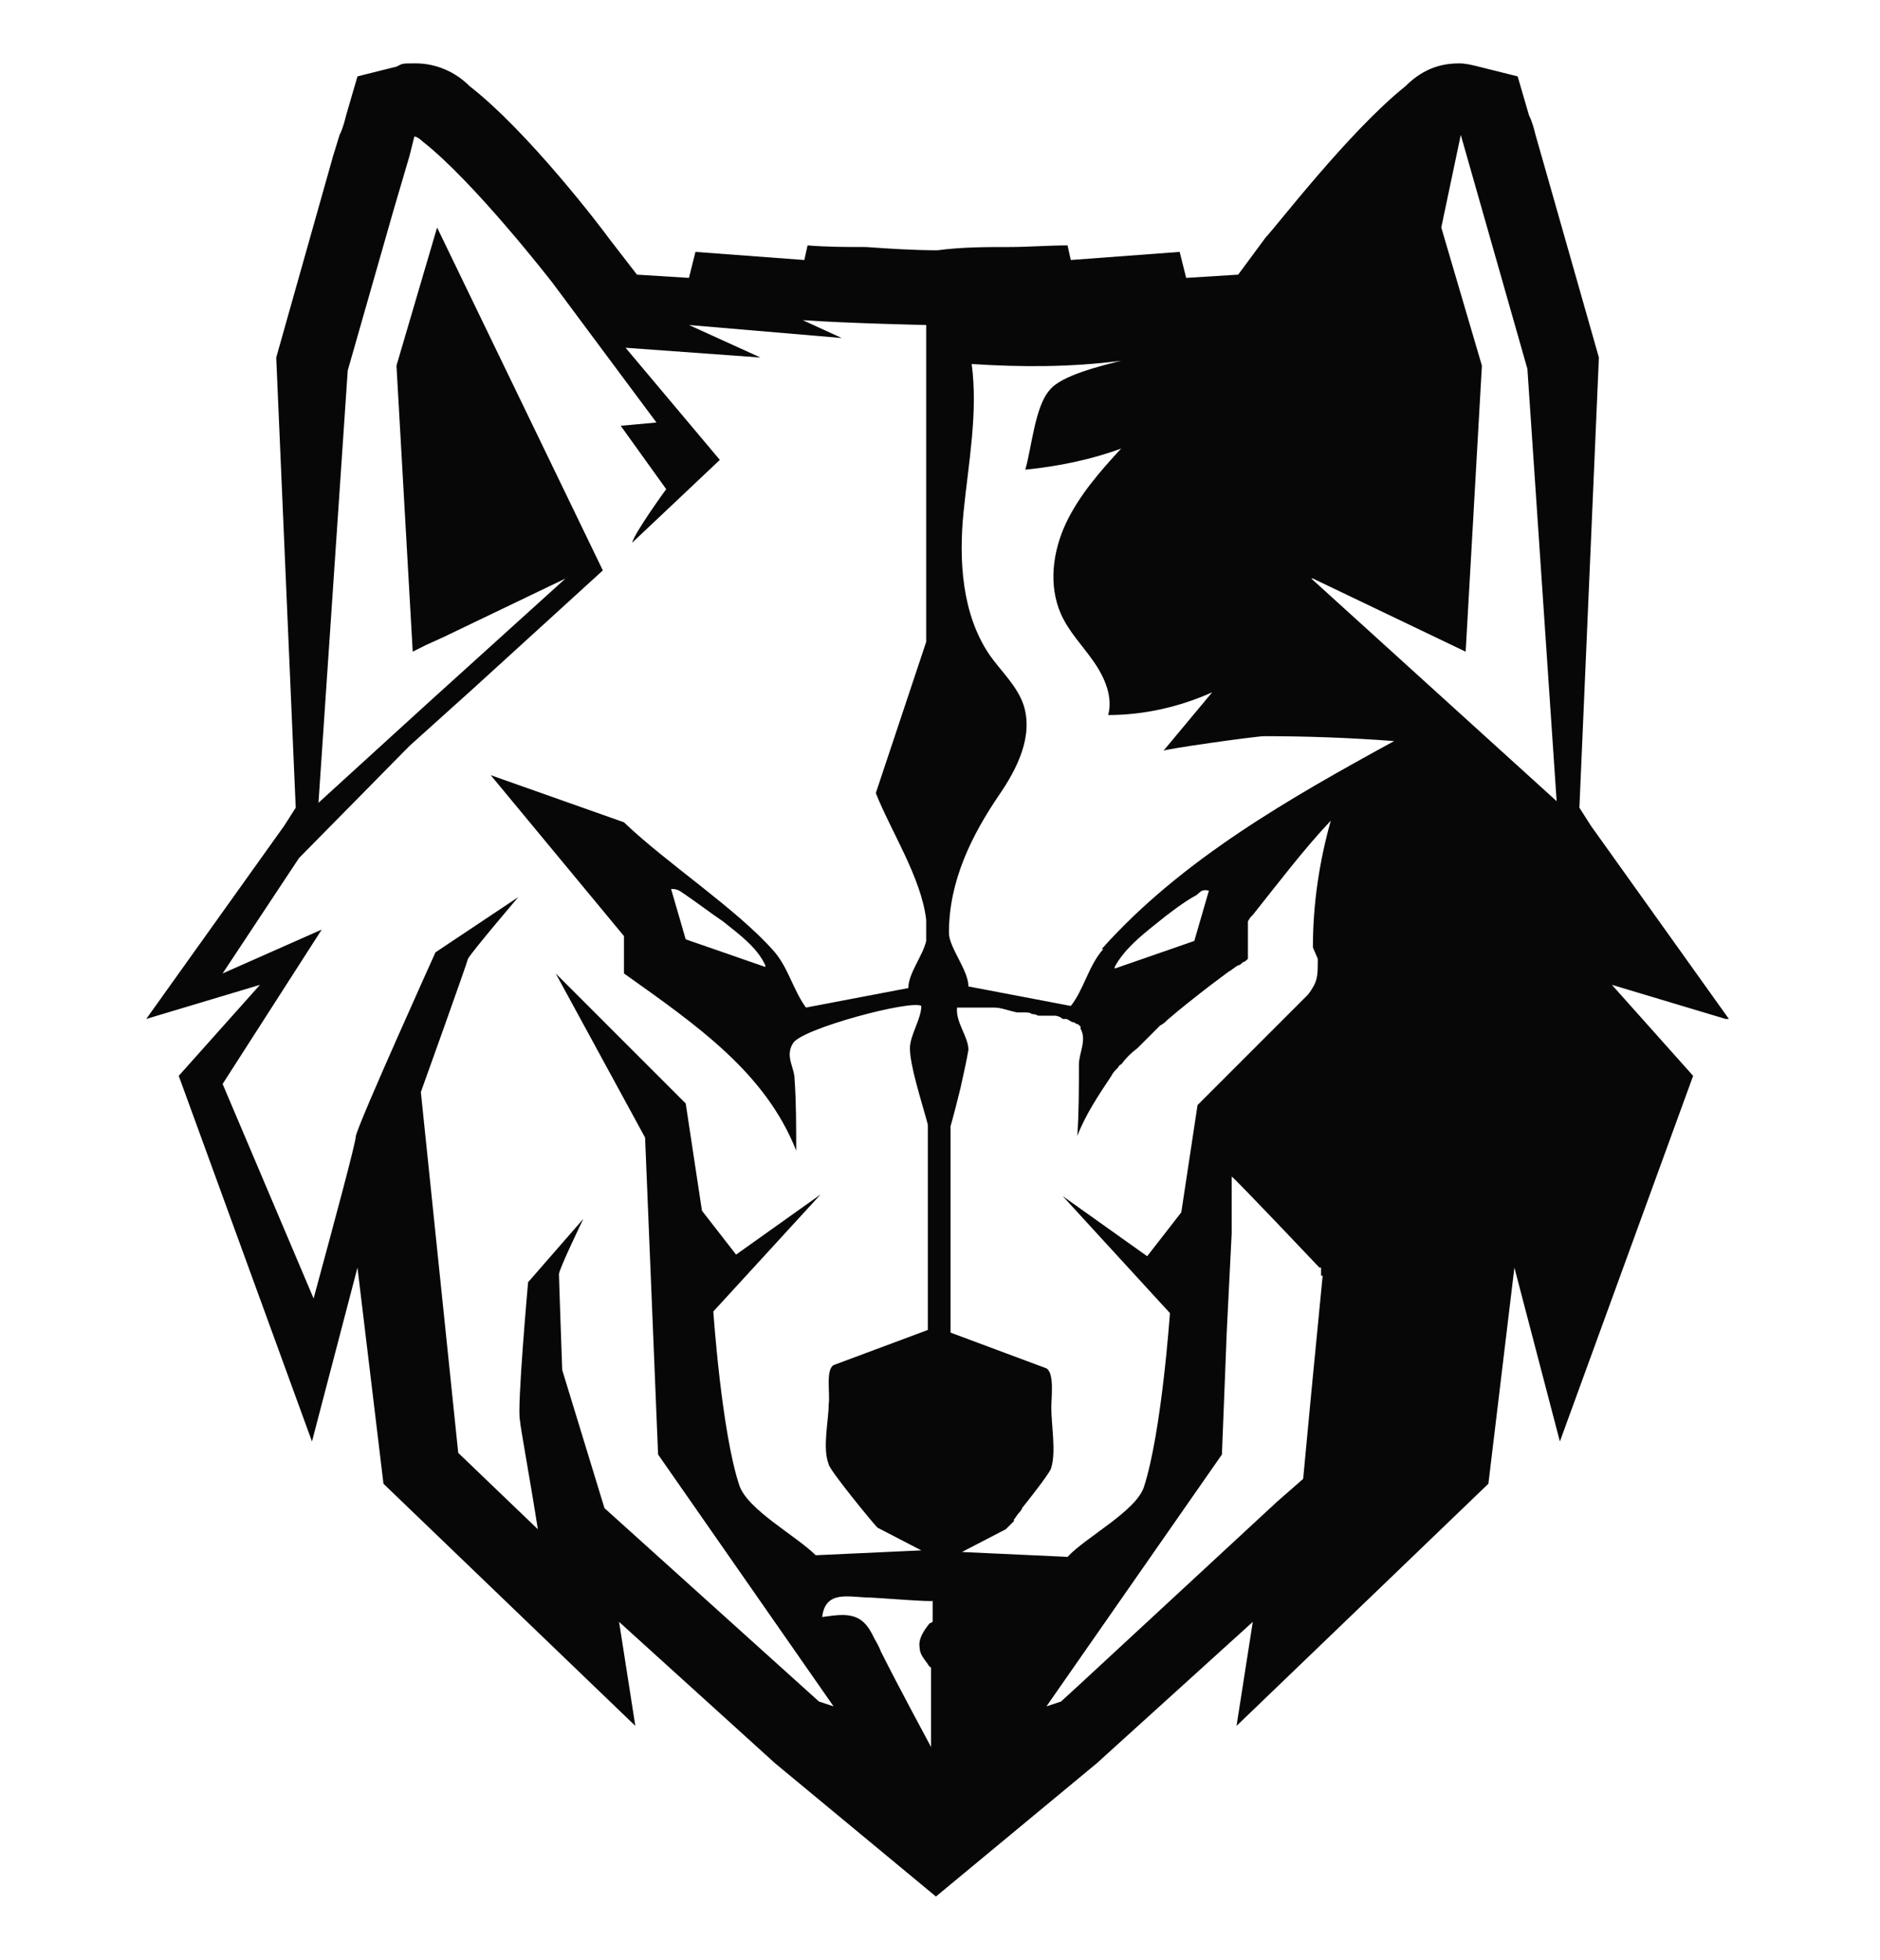 <svg xmlns="http://www.w3.org/2000/svg" id="Warstwa_1" viewBox="0 0 115.7 120.6"><defs><style>      .st0 {        fill: #070707;      }    </style></defs><path class="st0" d="M106.4,62.7l-8.5-11.9-.7-1.1,1.2-27.7-3.5-12.3h0s-.4-1.4-.4-1.4c-.1-.4-.2-.8-.4-1.2l-.7-2.4-2.4-.6c-.4-.1-.8-.2-1.2-.2-.9,0-2.1.2-3.3,1.4-3.5,2.8-8,8.7-8.6,9.3h0c0,0-1.7,2.3-1.7,2.3l-3.2.2-.4-1.6-6.7.5-.2-.9c-1.2,0-2.4.1-3.6.1-1.4,0-2.9,0-4.4.2-1.5,0-3-.1-4.4-.2-1.2,0-2.4,0-3.6-.1l-.2.9-6.7-.5-.4,1.6-3.2-.2-1.7-2.2h0c-.5-.7-5-6.6-8.6-9.4-1.1-1.1-2.4-1.4-3.3-1.4s-.8,0-1.2.2l-2.4.6-.7,2.4c-.1.4-.2.8-.4,1.2l-.4,1.3h0s-3.5,12.4-3.5,12.4l1.2,27.7-.7,1.1-8.5,11.9,7-2.1-5,5.6,8.2,22.5,2.8-10.7,1.6,13.3,15.5,14.9-1-6.4,9.6,8.7,9.9,8.2,9.9-8.2,9.6-8.7-1,6.4,15.5-14.9,1.6-13.3,2.8,10.7,8.2-22.5-5-5.6,7,2.1ZM57.2,99.9c-.4.5-.7,1-.6,1.5,0,.4.3.7.5,1,0,0,.1.2.2.2v4.9s-2-3.7-3.1-5.9c-.1-.3-.3-.6-.4-.8-.2-.4-.4-.8-.8-1.1-.7-.5-1.6-.3-2.4-.2.2-1.7,1.7-1.2,2.9-1.2.3,0,4,.3,3.9.2v1.3ZM57.2,81.8l-5.9,2.2c-.5.3-.2,1.8-.3,2.4,0,1-.4,2.7,0,3.7,0,.3,2.7,3.6,3,3.9l2.7,1.4-6.5.3c-1.2-1.2-4.2-2.8-4.7-4.3-1.1-3.3-1.6-10.7-1.6-10.7l6.6-7.2-5.2,3.7-2.1-2.7-1-6.6-8-8,5.5,10.1.8,19.5,10.8,15.5-.9-.3-13.2-11.9-2.6-8.5s-.2-5.6-.2-5.9c0-.3,1.5-3.4,1.5-3.4l-3.4,3.9s-.7,7.8-.5,8.5c0,.3.6,3.5,1.1,6.7l-4.9-4.7-2.3-22.2s2.8-7.8,2.9-8.2c.2-.4,3.1-3.8,3.1-3.8l-5.1,3.4s-4.7,10.4-4.9,11.3c0,.4-1.3,5.2-2.6,10l-5.6-13.2,6.1-9.5-6.1,2.7,4.7-7.1,6.8-6.9,4-3.6,7.9-7.2-10.2-21.1-2.5,8.5,1,17.6.8-.4,1.1-.5,5-2.4,2.5-1.2-8.4,7.6-4.5,4.1-2.3,2.1,1.8-26.6,2.8-9.8,1-3.4s.2-.8.3-1.2c.1,0,.3.1.5.3,3.2,2.5,8,8.7,8,8.7l6.4,8.6-2.2.2,2.8,3.9s-1.9,2.6-2.1,3.3l5.4-5.1-5.8-6.9,8.3.6-4.4-2,9.4.8-2.4-1.1c2.8.2,7.6.3,7.6.3v19.5l-3.1,9.3c.9,2.3,2.8,5.2,3.1,7.8v1.3c-.2.9-1.1,2-1.1,2.9l-6.3,1.2c-.8-1.1-1.1-2.5-2-3.5-2.3-2.6-6.6-5.4-9.2-7.9l-8.2-2.9,8.2,9.9v2.3c4.5,3.2,8.7,6.1,10.6,10.9,0-1.5,0-3-.1-4.4,0-.7-.6-1.4-.1-2.2.5-.9,7.3-2.7,7.9-2.3,0,.8-.7,1.8-.7,2.6,0,1.1.7,3.2,1.1,4.7h0c0,0,0,.2,0,.2,0,0,0-.2,0-.2v12.7ZM47.1,59.5l-4.9-1.7-.9-3.1c.4,0,.5.1.8.3.6.4,1.8,1.3,2.4,1.7,1,.8,2.1,1.6,2.6,2.7ZM81.4,78.5l-.7,7.2-.5,5.3-1.6,1.4-12.1,11.2-1.2,1.1-.9.3h0s10.8-15.5,10.8-15.5c.1-2.5.3-7.6.3-7.6l.3-6v-3.5c.1,0,5.4,5.6,5.4,5.6h.1c0,.1,0,.5,0,.5ZM81.1,59c0,1.1,0,1.4-.6,2.2,0,0,0,0-.1.1-.5.5-1,1-1.5,1.5-1.7,1.7-3.5,3.5-5.2,5.2l-1,6.6-2.1,2.7h0s-5.2-3.7-5.2-3.7l6.6,7.2s-.5,7.3-1.6,10.7c-.5,1.5-3.6,3.1-4.7,4.3h0l-6.5-.3,2.7-1.4h0s0,0,0,0c0,0,.2-.2.3-.3,0,0,.1-.1.2-.2,0,0,0,0,0-.1.1-.1.2-.3.3-.4,0,0,.2-.2.2-.3.8-1,1.8-2.3,1.8-2.5.3-1,0-2.6,0-3.7,0-.6.2-2.1-.3-2.4l-5.9-2.2v-12.7s0,0,0,0c.2-.7.4-1.5.6-2.3.2-.9.4-1.8.5-2.4,0-.8-.8-1.7-.7-2.6,0,0,.3,0,.6,0,0,0,0,0,.1,0,.2,0,.4,0,.7,0,0,0,.2,0,.2,0,.1,0,.3,0,.4,0,0,0,.2,0,.3,0,.4,0,.9.2,1.4.3,0,0,.2,0,.3,0,0,0,.1,0,.2,0,.1,0,.3,0,.4.1.1,0,.2,0,.4.1,0,0,.2,0,.2,0,0,0,0,0,0,0,0,0,.2,0,.3,0,0,0,0,0,.1,0,0,0,0,0,.1,0,0,0,.2,0,.3,0,.2,0,.4.1.5.2,0,0,.2,0,.2,0,.1,0,.2.1.4.2,0,0,.2,0,.2.1,0,0,0,0,0,0,0,0,.2,0,.2.1,0,0,0,0,0,0,0,0,.1,0,.1.1,0,0,0,0,0,0,0,0,0,0,0,.1.4.7-.1,1.5-.1,2.2,0,1.5,0,3-.1,4.4h0c.5-1.3,1.3-2.5,2.1-3.7t0,0c.1-.2.2-.3.4-.5,0,0,.1-.2.2-.2.3-.4.6-.7,1-1,.1-.1.3-.3.4-.4,0,0,.1-.1.2-.2.1-.1.3-.3.4-.4.1-.1.3-.3.4-.4,0,0,.2-.1.3-.2,0,0,0,0,.1-.1.8-.7,1.7-1.4,2.6-2.1.4-.3.8-.6,1.2-.9.2-.1.4-.3.6-.4.1,0,.2-.1.3-.2.1,0,.2-.1.3-.2v-2.3c0,0,.1-.2.2-.3,0,0,0,0,.1-.1,1.6-2,3.1-4,4.8-5.8h0s0,0,0,0c-.7,2.5-1.1,5.1-1.1,7.8ZM68.6,59.5c.6-1.1,1.6-1.9,2.6-2.7.6-.5,1.8-1.4,2.4-1.7.3-.2.3-.4.8-.3l-.9,3.1-4.9,1.7ZM67.9,58.4c-.9,1-1.2,2.5-2,3.5l-6.3-1.2c0-1-1.2-2.4-1.2-3.3,0-3.2,1.4-6,3.1-8.5,1.1-1.6,2.1-3.6,1.5-5.5-.4-1.2-1.4-2.1-2.1-3.1-1.7-2.5-1.9-5.8-1.6-8.8.3-3,.9-6.1.5-9.1,3.1.2,6.1.2,9.2-.2-1.2.3-3.7.9-4.4,1.8-.9,1-1.1,3.5-1.5,4.9,2-.2,4-.6,5.9-1.3-1.3,1.4-2.6,2.9-3.4,4.6-.8,1.7-1.1,3.8-.3,5.6.5,1.1,1.3,1.9,2,2.9.7,1,1.2,2.2.9,3.3,2.2,0,4.4-.5,6.4-1.4-1,1.2-2,2.4-3,3.6,0-.1,5.7-.9,6.2-.9,2.7,0,5.3.1,8,.3-6.4,3.5-13.1,7.3-18,12.8ZM80.8,35.6h0s9.4,4.5,9.4,4.5h0s1-17.6,1-17.6l-2.5-8.5h0s1.2-5.7,1.2-5.7l4.1,14.4,1.8,26.6h0s-15.1-13.7-15.1-13.7Z"></path></svg>
